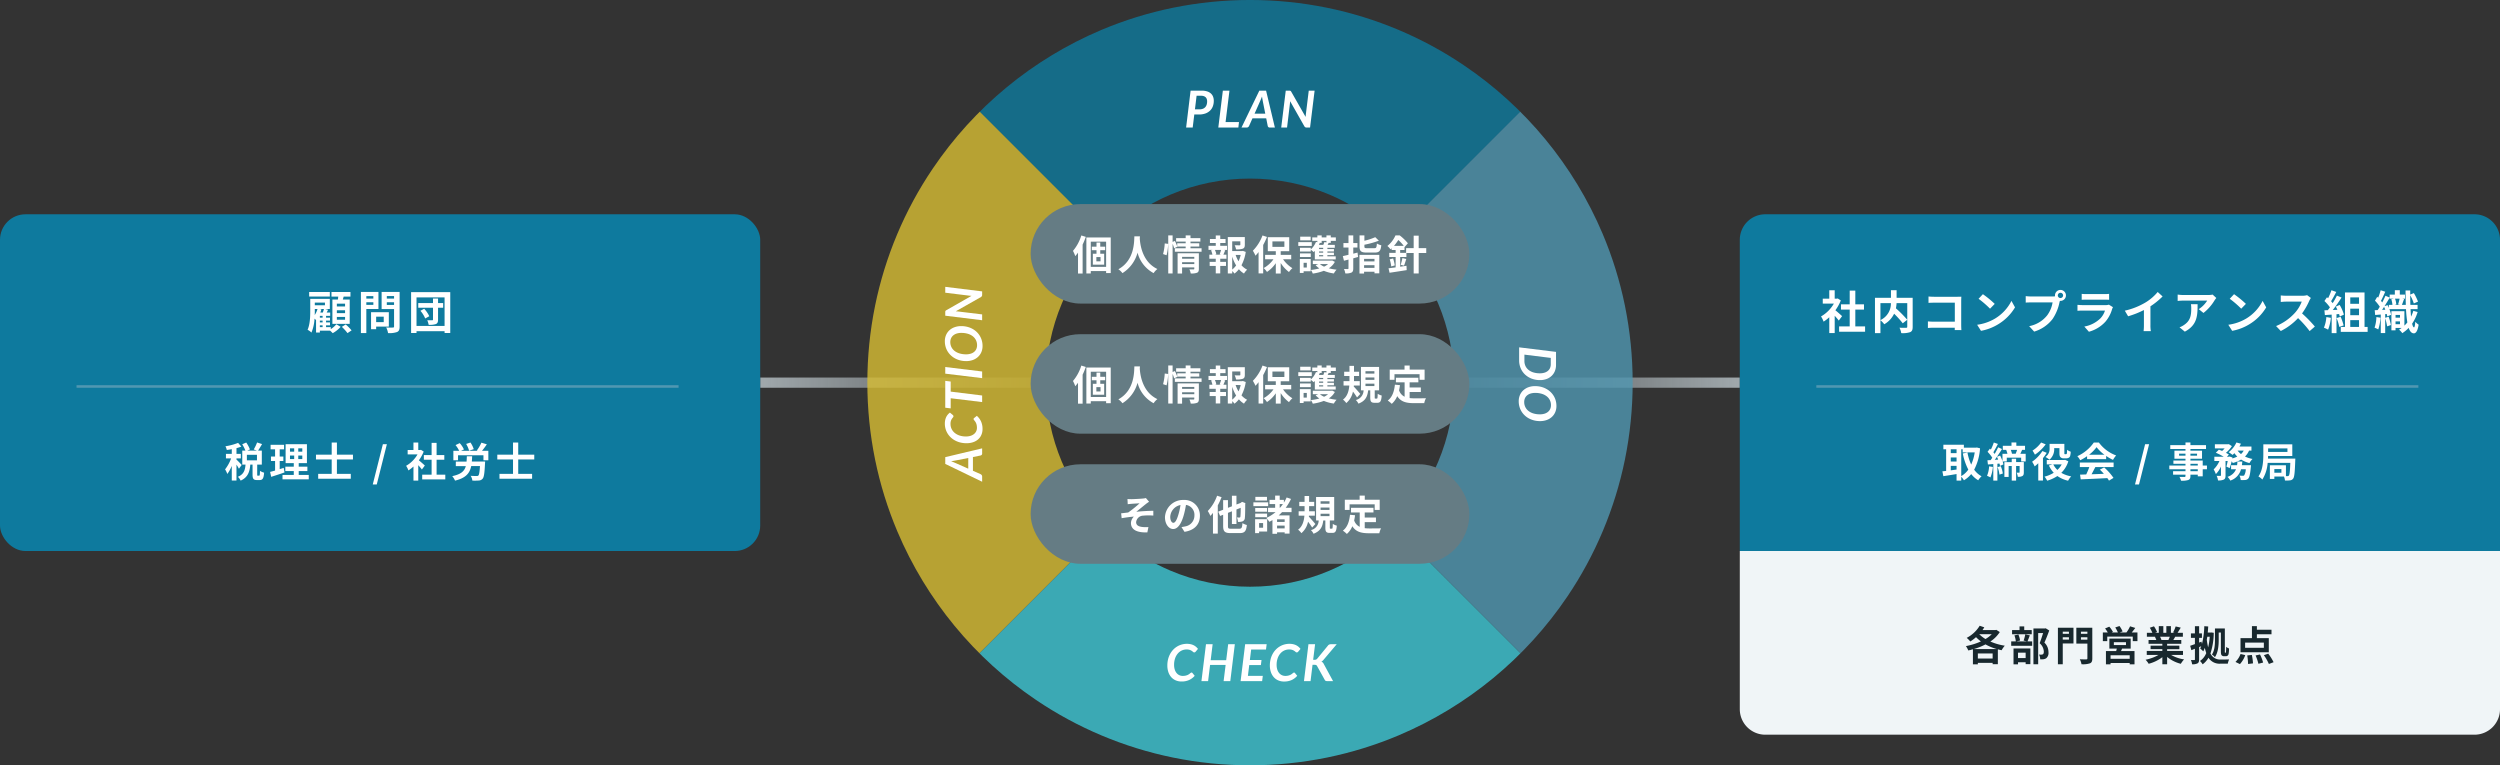 <svg xmlns="http://www.w3.org/2000/svg" xmlns:xlink="http://www.w3.org/1999/xlink" width="980" height="300" viewBox="0 0 980 300">
  <rect x="0" y="0" width="980" height="300" fill="#333333" stroke="none"/>
  <defs>
    <linearGradient id="linear-gradient" y1="1" x2="1" y2="1" gradientUnits="objectBoundingBox">
      <stop offset="0" stop-color="#a0a8ac"/>
      <stop offset="1" stop-color="#a0a8ac" stop-opacity="0.251"/>
    </linearGradient>
    <linearGradient id="linear-gradient-2" x1="1" x2="0" xlink:href="#linear-gradient"/>
    <clipPath id="clip-path">
      <path id="前面オブジェクトで型抜き_14" data-name="前面オブジェクトで型抜き 14" d="M11476,21534a151.022,151.022,0,0,1-30.229-3.047,149.236,149.236,0,0,1-53.637-22.572,150.438,150.438,0,0,1-54.344-66,149.261,149.261,0,0,1-8.74-28.156,151.494,151.494,0,0,1,0-60.461,149.189,149.189,0,0,1,22.569-53.633,150.395,150.395,0,0,1,66-54.344,148.989,148.989,0,0,1,28.156-8.74,151.394,151.394,0,0,1,60.46,0,149.244,149.244,0,0,1,53.638,22.568,150.443,150.443,0,0,1,54.347,65.994,149.13,149.13,0,0,1,8.74,28.154,151.446,151.446,0,0,1,0,60.461,149.187,149.187,0,0,1-22.57,53.637,150.425,150.425,0,0,1-66,54.348,149.338,149.338,0,0,1-28.156,8.742A151.031,151.031,0,0,1,11476,21534Zm0-230a80.579,80.579,0,0,0-16.122,1.627,79.546,79.546,0,0,0-28.605,12.035,80.231,80.231,0,0,0-28.985,35.2,79.667,79.667,0,0,0-4.662,15.016,80.8,80.8,0,0,0,0,32.246,79.583,79.583,0,0,0,12.038,28.607,80.264,80.264,0,0,0,35.2,28.984,79.688,79.688,0,0,0,15.017,4.66,80.8,80.8,0,0,0,32.246,0,79.484,79.484,0,0,0,28.605-12.037,80.221,80.221,0,0,0,28.984-35.2,79.585,79.585,0,0,0,4.661-15.018,80.8,80.8,0,0,0,0-32.246,79.569,79.569,0,0,0-12.037-28.605,80.221,80.221,0,0,0-35.2-28.984,79.609,79.609,0,0,0-15.018-4.66A80.583,80.583,0,0,0,11476,21304Z" transform="translate(-10963 -19131)" fill="#fff" stroke="#707070" stroke-width="1"/>
    </clipPath>
  </defs>
  <g id="グループ_280" data-name="グループ 280" transform="translate(-150 -2103)">
    <rect id="長方形_173" data-name="長方形 173" width="107" height="4" transform="translate(448 2251)" fill="url(#linear-gradient)"/>
    <rect id="長方形_174" data-name="長方形 174" width="107" height="4" transform="translate(725 2251)" fill="url(#linear-gradient-2)"/>
    <g id="グループ_277" data-name="グループ 277" transform="translate(127)">
      <g id="グループ_274" data-name="グループ 274" transform="translate(0 -0.002)" opacity="0.8">
        <g id="マスクグループ_43" data-name="マスクグループ 43" transform="translate(-0.002)" clip-path="url(#clip-path)">
          <g id="グループ_273" data-name="グループ 273">
            <rect id="長方形_168" data-name="長方形 168" width="300" height="300" transform="translate(300.868 2040.867) rotate(-45)" fill="#0e7a9e"/>
            <rect id="長方形_170" data-name="長方形 170" width="300" height="300" transform="translate(300.868 2465.133) rotate(-45)" fill="#3dc7d5"/>
            <rect id="長方形_169" data-name="長方形 169" width="300" height="300" transform="translate(512.868 2252.867) rotate(-45)" fill="#5097b1"/>
            <rect id="長方形_171" data-name="長方形 171" width="300" height="300" transform="translate(88.868 2252.867) rotate(-45)" fill="#d8be33"/>
          </g>
        </g>
      </g>
      <g id="グループ_272" data-name="グループ 272" transform="translate(0 -1)">
        <g id="グループ_269" data-name="グループ 269">
          <rect id="長方形_167" data-name="長方形 167" width="172" height="39" rx="19.5" transform="translate(427 2184)" fill="#657c84"/>
          <path id="パス_170" data-name="パス 170" d="M-66.128-13.52a16.923,16.923,0,0,1-3.264,6.048,13.439,13.439,0,0,1,.9,2.064,16.417,16.417,0,0,0,1.072-1.376V1.408h1.808V-9.936a30.421,30.421,0,0,0,1.248-3.04Zm7.536,10.144h-1.632v-1.68h1.632Zm1.824-4.368V-9.12H-58.7v-1.632h-1.472V-9.12h-1.84v1.376h1.84v1.376H-61.6V-2.08h4.432V-6.368H-58.7V-7.744ZM-62.416-1.2v-9.888H-56.4V-1.2Zm-1.728-11.536V1.376h1.728V.448H-56.4v.784h1.808V-12.736Zm18.816-.448c-.112,2.112.112,9.376-6.272,12.912A6.668,6.668,0,0,1-50,1.248a13.663,13.663,0,0,0,5.92-8.032,12.688,12.688,0,0,0,6.3,8.032A6.254,6.254,0,0,1-36.3-.368c-5.968-2.8-6.768-9.7-6.9-11.9.016-.336.032-.656.048-.912ZM-32.7-5.76a21.6,21.6,0,0,0,.624-4.464l-1.344-.176a20.923,20.923,0,0,1-.656,4.176Zm6.08,3.456V-3.04h4.784V-2.3Zm4.784-2.832v.752h-4.784v-.752Zm1.792-1.392h-8.336V1.408h1.76v-2.4h4.784v.528c0,.192-.08.256-.3.256-.208,0-.96.016-1.616-.032a6.306,6.306,0,0,1,.512,1.616A6.123,6.123,0,0,0-20.784,1.1c.576-.256.736-.7.736-1.536ZM-23.328-8.5v-.688h3.44v-1.28h-3.44v-.64h3.872v-1.36h-3.872v-1.088h-1.888v1.088H-28.96v1.36h3.744v.64h-3.312V-9.2a19.087,19.087,0,0,0-.9-2.176l-.912.384v-2.56h-1.712V1.376h1.712V-10.256a13.377,13.377,0,0,1,.592,1.76L-28.5-9.1l-.032-.08h3.312V-8.5h-4.24v1.36h10.48V-8.5ZM-11.376-6h-2.336l.512-.144a6.838,6.838,0,0,0-.56-1.712h2.432c-.144.544-.384,1.232-.56,1.712Zm-.288-4.56h2.08v-1.568h-2.08V-13.52h-1.76v1.392h-2.288v1.568h2.288v1.1h-2.848v1.6h1.584l-.576.144A9.115,9.115,0,0,1-14.736-6h-1.2v1.6h2.512v1.232h-2.384v1.6h2.384V1.344h1.76V-1.568h2.256v-1.6h-2.256V-4.4h2.432V-6h-1.2c.224-.48.464-1.1.736-1.7l-.624-.16h1.328v-1.6h-2.672Zm4.688,5.328A15.825,15.825,0,0,0-5.44-1.776,8.29,8.29,0,0,1-6.976-.144Zm3.328-.656A11.625,11.625,0,0,1-4.5-3.408a12.04,12.04,0,0,1-1.136-2.48ZM-2.8-7.472l-.32.08H-6.976v-3.824h3.184V-9.9c0,.176-.08.224-.32.24-.24,0-1.12,0-1.9-.032a6.527,6.527,0,0,1,.544,1.632,7.416,7.416,0,0,0,2.64-.272c.624-.256.8-.72.8-1.536V-12.88H-8.7V1.376h1.728V.432a5.521,5.521,0,0,1,.88.992A8.833,8.833,0,0,0-4.352-.288a8.407,8.407,0,0,0,2,1.7A6.581,6.581,0,0,1-1.12-.1,7.719,7.719,0,0,1-3.344-1.84a16.343,16.343,0,0,0,1.68-5.232ZM4.9-13.52A16.874,16.874,0,0,1,1.12-7.536,12.718,12.718,0,0,1,2.144-5.584,18.234,18.234,0,0,0,3.36-7.008V1.36H5.168V-9.792a26.753,26.753,0,0,0,1.488-3.152Zm3.888,2.336h4.688V-9.04H8.784ZM16.16-4.192V-5.92H12.032V-7.36h3.344v-5.488h-8.4V-7.36h3.136v1.44H5.92v1.728H9.2A11.494,11.494,0,0,1,5.344-.736,7.857,7.857,0,0,1,6.656.784a12.83,12.83,0,0,0,3.456-3.44V1.392h1.92V-2.736A13.212,13.212,0,0,0,15.28.816,8.1,8.1,0,0,1,16.624-.7,12.041,12.041,0,0,1,12.96-4.192Zm7.616-8.864h-4.1v1.44h4.1Zm.432,2.144h-5.28v1.5h5.28ZM22.272-2.8V-.96H21.008V-2.8Zm1.52-1.488H19.536V1.168h1.472V.528h2.784Zm-4.208-.784h4.24V-6.5h-4.24ZM28.1-10.624v-.768h1.872v.592l-.832-.128a7.648,7.648,0,0,1-.4,1.088H27.008c.128-.256.24-.512.352-.768l-.064-.016Zm.592,2.432H27.072v-.48h1.616Zm0,1.424H27.072v-.48h1.616Zm0,1.44H27.072v-.48h1.616Zm-3.28,1.2H33.6v-1.2H30.336v-.48H32.9v-.96h-2.56v-.48H32.9v-.944h-2.56v-.48h2.9V-9.84H30.416c.144-.24.288-.512.432-.784h.816v-.768h1.984v-1.36H31.664v-.8h-1.7v.8H28.1v-.8H26.4v.8h-2v1.36h2v.528l-.528-.144a7.877,7.877,0,0,1-2.048,2.96v-.64h-4.24v1.456h4.24v-.7a11.906,11.906,0,0,1,1.12.928c.16-.144.3-.3.464-.48Zm5.2,1.824A6.948,6.948,0,0,1,29.04-1.3,6.442,6.442,0,0,1,27.408-2.3Zm1.568-1.424-.24.064H24.624V-2.3h2.192l-1.1.416a7.627,7.627,0,0,0,1.472,1.28A19.2,19.2,0,0,1,23.856,0a5.77,5.77,0,0,1,.752,1.424A19.772,19.772,0,0,0,28.944.336a15.607,15.607,0,0,0,3.936,1.04A6.064,6.064,0,0,1,33.952-.112,18.926,18.926,0,0,1,30.9-.656a6.858,6.858,0,0,0,2.368-2.512Zm9.968-3.088c-.544.144-1.1.288-1.664.432v-2.4h1.632v-1.76H40.48v-2.992H38.608v2.992H36.624v1.76h1.984v2.848c-.816.192-1.584.368-2.224.512l.448,1.808,1.776-.448V-.656c0,.224-.08.288-.3.3-.208,0-.848,0-1.472-.032A6.782,6.782,0,0,1,37.36,1.36a5.327,5.327,0,0,0,2.416-.336c.544-.3.7-.752.7-1.7V-4.56c.64-.176,1.264-.352,1.888-.528ZM48.8-4.336v.976H44.72v-.976ZM44.72-.816V-1.872H48.8V-.816ZM42.912,1.392H44.72V.7H48.8v.624h1.888V-5.9H42.912Zm3.008-9.92c-.912,0-1.072-.08-1.072-.688v-.672a34.44,34.44,0,0,0,5.664-1.584L49.1-12.848a25.448,25.448,0,0,1-4.256,1.408v-2.1h-1.9V-9.2c0,1.84.576,2.384,2.8,2.384h3.1c1.824,0,2.384-.608,2.624-2.864a5.149,5.149,0,0,1-1.728-.688c-.112,1.584-.24,1.84-1.04,1.84Zm10.512-.9a16.286,16.286,0,0,0,1.7-2.32,15.171,15.171,0,0,1,2.144,2.32Zm12.656.88h-2.96v-4.88H64.16v4.88H61.2V-6.7H58.864v-1.12h1.7v-1.2l.032.048,1.3-1.488A20.2,20.2,0,0,0,58.7-13.536h-1.68a10.9,10.9,0,0,1-3.168,4.144,5.861,5.861,0,0,1,1.2,1.312A5.733,5.733,0,0,0,55.52-8.5v.672h1.568V-6.7h-2.5v1.632h2.5v4.064c-1.04.144-2,.256-2.784.352l.4,1.76C56.56.816,59.088.448,61.424.064l-.08-1.7c-.816.128-1.664.256-2.48.368V-5.072h2.448V-6.656H64.16V1.376h1.968V-6.656h2.96ZM60.368-1.68c.288-.672.576-1.664.9-2.608l-1.52-.368a23.607,23.607,0,0,1-.672,2.64Zm-5.6-2.48a15,15,0,0,1,.592,2.784l1.392-.4A16.273,16.273,0,0,0,56.1-4.5Z" transform="translate(513 2209.82)" fill="#fff"/>
        </g>
        <g id="グループ_270" data-name="グループ 270" transform="translate(0 51)">
          <rect id="長方形_167-2" data-name="長方形 167" width="172" height="39" rx="19.5" transform="translate(427 2184)" fill="#657c84"/>
          <path id="パス_171" data-name="パス 171" d="M-66.128-13.52a16.923,16.923,0,0,1-3.264,6.048,13.439,13.439,0,0,1,.9,2.064,16.417,16.417,0,0,0,1.072-1.376V1.408h1.808V-9.936a30.421,30.421,0,0,0,1.248-3.04Zm7.536,10.144h-1.632v-1.68h1.632Zm1.824-4.368V-9.12H-58.7v-1.632h-1.472V-9.12h-1.84v1.376h1.84v1.376H-61.6V-2.08h4.432V-6.368H-58.7V-7.744ZM-62.416-1.2v-9.888H-56.4V-1.2Zm-1.728-11.536V1.376h1.728V.448H-56.4v.784h1.808V-12.736Zm18.816-.448c-.112,2.112.112,9.376-6.272,12.912A6.668,6.668,0,0,1-50,1.248a13.663,13.663,0,0,0,5.92-8.032,12.688,12.688,0,0,0,6.3,8.032A6.254,6.254,0,0,1-36.3-.368c-5.968-2.8-6.768-9.7-6.9-11.9.016-.336.032-.656.048-.912ZM-32.7-5.76a21.6,21.6,0,0,0,.624-4.464l-1.344-.176a20.923,20.923,0,0,1-.656,4.176Zm6.08,3.456V-3.04h4.784V-2.3Zm4.784-2.832v.752h-4.784v-.752Zm1.792-1.392h-8.336V1.408h1.76v-2.4h4.784v.528c0,.192-.08.256-.3.256-.208,0-.96.016-1.616-.032a6.306,6.306,0,0,1,.512,1.616A6.123,6.123,0,0,0-20.784,1.1c.576-.256.736-.7.736-1.536ZM-23.328-8.5v-.688h3.44v-1.28h-3.44v-.64h3.872v-1.36h-3.872v-1.088h-1.888v1.088H-28.96v1.36h3.744v.64h-3.312V-9.2a19.087,19.087,0,0,0-.9-2.176l-.912.384v-2.56h-1.712V1.376h1.712V-10.256a13.377,13.377,0,0,1,.592,1.76L-28.5-9.1l-.032-.08h3.312V-8.5h-4.24v1.36h10.48V-8.5ZM-11.376-6h-2.336l.512-.144a6.838,6.838,0,0,0-.56-1.712h2.432c-.144.544-.384,1.232-.56,1.712Zm-.288-4.56h2.08v-1.568h-2.08V-13.52h-1.76v1.392h-2.288v1.568h2.288v1.1h-2.848v1.6h1.584l-.576.144A9.115,9.115,0,0,1-14.736-6h-1.2v1.6h2.512v1.232h-2.384v1.6h2.384V1.344h1.76V-1.568h2.256v-1.6h-2.256V-4.4h2.432V-6h-1.2c.224-.48.464-1.1.736-1.7l-.624-.16h1.328v-1.6h-2.672Zm4.688,5.328A15.825,15.825,0,0,0-5.44-1.776,8.29,8.29,0,0,1-6.976-.144Zm3.328-.656A11.625,11.625,0,0,1-4.5-3.408a12.04,12.04,0,0,1-1.136-2.48ZM-2.8-7.472l-.32.08H-6.976v-3.824h3.184V-9.9c0,.176-.08.224-.32.24-.24,0-1.12,0-1.9-.032a6.527,6.527,0,0,1,.544,1.632,7.416,7.416,0,0,0,2.64-.272c.624-.256.8-.72.8-1.536V-12.88H-8.7V1.376h1.728V.432a5.521,5.521,0,0,1,.88.992A8.833,8.833,0,0,0-4.352-.288a8.407,8.407,0,0,0,2,1.7A6.581,6.581,0,0,1-1.12-.1,7.719,7.719,0,0,1-3.344-1.84a16.343,16.343,0,0,0,1.68-5.232ZM4.9-13.52A16.874,16.874,0,0,1,1.12-7.536,12.718,12.718,0,0,1,2.144-5.584,18.234,18.234,0,0,0,3.36-7.008V1.36H5.168V-9.792a26.753,26.753,0,0,0,1.488-3.152Zm3.888,2.336h4.688V-9.04H8.784ZM16.16-4.192V-5.92H12.032V-7.36h3.344v-5.488h-8.4V-7.36h3.136v1.44H5.92v1.728H9.2A11.494,11.494,0,0,1,5.344-.736,7.857,7.857,0,0,1,6.656.784a12.83,12.83,0,0,0,3.456-3.44V1.392h1.92V-2.736A13.212,13.212,0,0,0,15.28.816,8.1,8.1,0,0,1,16.624-.7,12.041,12.041,0,0,1,12.96-4.192Zm7.616-8.864h-4.1v1.44h4.1Zm.432,2.144h-5.28v1.5h5.28ZM22.272-2.8V-.96H21.008V-2.8Zm1.52-1.488H19.536V1.168h1.472V.528h2.784Zm-4.208-.784h4.24V-6.5h-4.24ZM28.1-10.624v-.768h1.872v.592l-.832-.128a7.648,7.648,0,0,1-.4,1.088H27.008c.128-.256.24-.512.352-.768l-.064-.016Zm.592,2.432H27.072v-.48h1.616Zm0,1.424H27.072v-.48h1.616Zm0,1.44H27.072v-.48h1.616Zm-3.28,1.2H33.6v-1.2H30.336v-.48H32.9v-.96h-2.56v-.48H32.9v-.944h-2.56v-.48h2.9V-9.84H30.416c.144-.24.288-.512.432-.784h.816v-.768h1.984v-1.36H31.664v-.8h-1.7v.8H28.1v-.8H26.4v.8h-2v1.36h2v.528l-.528-.144a7.877,7.877,0,0,1-2.048,2.96v-.64h-4.24v1.456h4.24v-.7a11.906,11.906,0,0,1,1.12.928c.16-.144.3-.3.464-.48Zm5.2,1.824A6.948,6.948,0,0,1,29.04-1.3,6.442,6.442,0,0,1,27.408-2.3Zm1.568-1.424-.24.064H24.624V-2.3h2.192l-1.1.416a7.627,7.627,0,0,0,1.472,1.28A19.2,19.2,0,0,1,23.856,0a5.77,5.77,0,0,1,.752,1.424A19.772,19.772,0,0,0,28.944.336a15.607,15.607,0,0,0,3.936,1.04A6.064,6.064,0,0,1,33.952-.112,18.926,18.926,0,0,1,30.9-.656a6.858,6.858,0,0,0,2.368-2.512ZM43.232-2.4c-.352-.448-1.888-2.208-2.56-2.9L40.7-5.68h2.32V-7.408H40.768V-9.424h2V-11.1h-2v-2.288H38.992V-11.1h-2.08v1.68h2.08v2.016h-2.32V-5.68h2.256c-.16,2.016-.72,4.208-2.48,5.5a6.908,6.908,0,0,1,1.3,1.36,7.9,7.9,0,0,0,2.608-4.5,25.88,25.88,0,0,1,1.6,2.3Zm2.032-4.032h3.5v.944h-3.5Zm0-2.432h3.5v.944h-3.5Zm0-2.448h3.5v.944h-3.5Zm3.9,10.736c-.24,0-.272-.048-.272-.48V-3.808h1.712v-9.184H43.5v9.184h1.024a3.922,3.922,0,0,1-3.04,3.792,5.05,5.05,0,0,1,1.024,1.424C45.328.336,46.048-1.456,46.32-3.808h.816v2.784c0,1.568.3,2.1,1.712,2.1H49.9c1.136,0,1.568-.576,1.728-2.848a5.363,5.363,0,0,1-1.568-.688c-.032,1.68-.1,1.888-.352,1.888Zm7.472-9.552h9.84v2.192h1.968v-4H62.592v-1.6H60.576v1.6H54.768v4H56.64Zm5.936,6.976h4.4V-4.944h-4.4v-2H66V-8.752H57.2v1.808h3.408V-1.3a4.307,4.307,0,0,1-2.176-2.512c.144-.64.256-1.312.352-2.032L56.8-6.032C56.512-3.3,55.728-1.088,54,.192a11.651,11.651,0,0,1,1.568,1.3,8.165,8.165,0,0,0,2.144-3.04C59.152.736,61.344,1.216,64.3,1.216h4A7.115,7.115,0,0,1,68.976-.72c-1.072.048-3.712.048-4.576.048a16.533,16.533,0,0,1-1.824-.1Z" transform="translate(513 2209.82)" fill="#fff"/>
        </g>
        <g id="グループ_271" data-name="グループ 271" transform="translate(0 102)">
          <rect id="長方形_167-3" data-name="長方形 167" width="172" height="39" rx="19.5" transform="translate(427 2184)" fill="#657c84"/>
          <path id="パス_172" data-name="パス 172" d="M-48.032-12.208l.1,2.032c.5-.048,1.024-.112,1.424-.144.64-.064,2.592-.16,3.232-.208a44.888,44.888,0,0,1-4.464,3.6c-.816.1-1.92.24-2.768.32l.192,1.92c1.584-.272,3.36-.512,4.8-.624a3.7,3.7,0,0,0-1.152,2.5c0,2.64,2.368,3.856,6.432,3.68l.416-2.08a13.8,13.8,0,0,1-2.416-.032c-1.424-.176-2.4-.656-2.4-1.9A2.846,2.846,0,0,1-41.968-5.68,23.893,23.893,0,0,1-37.9-5.712V-7.584c-1.936,0-4.544.16-6.672.384,1.072-.848,2.64-2.16,3.776-3.056.32-.272.912-.656,1.232-.88l-1.248-1.456a6.214,6.214,0,0,1-1.1.192c-.96.112-3.936.256-4.608.256C-47.072-12.144-47.536-12.16-48.032-12.208Zm18,9.328c-.592,0-1.232-.784-1.232-2.384a4.968,4.968,0,0,1,4.016-4.592,25.433,25.433,0,0,1-.848,3.84C-28.736-3.872-29.376-2.88-30.032-2.88ZM-25.68.656c4-.608,6.048-2.976,6.048-6.3a6.047,6.047,0,0,0-6.4-6.192,7.066,7.066,0,0,0-7.3,6.784c0,2.672,1.488,4.608,3.232,4.608,1.728,0,3.1-1.952,4.048-5.152A34.434,34.434,0,0,0-25.1-9.9a3.922,3.922,0,0,1,3.312,4.192,4.29,4.29,0,0,1-3.6,4.24c-.416.1-.864.176-1.472.256ZM-12.9-13.5a16.8,16.8,0,0,1-3.648,6,13.216,13.216,0,0,1,1.024,1.92,13.254,13.254,0,0,0,1.008-1.2V1.36h1.888V-9.712a29.067,29.067,0,0,0,1.488-3.216ZM-7.456-.56C-8.48-.56-8.64-.7-8.64-1.664v-5.12l1.552-.608V-2.4h1.776V-8.1l1.664-.656a31.275,31.275,0,0,1-.112,3.44c-.064.3-.176.368-.4.368-.176,0-.624-.016-.976-.032A5.073,5.073,0,0,1-4.72-3.232a4.542,4.542,0,0,0,1.808-.224,1.514,1.514,0,0,0,.9-1.44c.1-.7.128-2.624.144-5.408l.064-.288-1.3-.5-.352.24-.24.192-1.616.608v-3.44H-7.088v4.144l-1.552.592v-3.024h-1.888V-8l-1.936.752.736,1.68,1.2-.464v4.368c0,2.192.656,2.816,2.928,2.816h3.536c2.016,0,2.576-.8,2.832-3.168A6.619,6.619,0,0,1-2.96-2.752C-3.1-.944-3.264-.56-4.208-.56Zm14.112-12.5H2.1v1.44h4.56Zm.464,2.144H1.328v1.5H7.12ZM6.7-8.688H2.048v1.456H6.7ZM2.048-5.072H6.7V-6.5H2.048ZM5.136-2.784v1.84H3.568v-1.84Zm1.584-1.5H2V1.168H3.568V.544H6.72Zm6.864,1.072H10.608V-4.24h2.976ZM10.608-.7V-1.776h2.976V-.7Zm1.04-9.536h1.264A14.576,14.576,0,0,1,11.76-8.768h-.112Zm4.64,3.168v-1.7H14a19.374,19.374,0,0,0,2.08-3.472l-1.712-.576a15.442,15.442,0,0,1-1.088,2.032v-1.1H11.648v-1.648H9.856v1.648H7.648v1.648H9.856v1.472H7.072v1.7h2.944A15.715,15.715,0,0,1,6.4-4.784a14.227,14.227,0,0,1,1.2,1.52c.4-.208.8-.448,1.2-.688V1.424h1.808V.848h2.976V1.36H15.5V-5.792h-4.24c.448-.4.9-.832,1.312-1.28ZM25.632-2.4c-.352-.448-1.888-2.208-2.56-2.9L23.1-5.68h2.32V-7.408H23.168V-9.424h2V-11.1h-2v-2.288H21.392V-11.1h-2.08v1.68h2.08v2.016h-2.32V-5.68h2.256c-.16,2.016-.72,4.208-2.48,5.5a6.908,6.908,0,0,1,1.3,1.36,7.9,7.9,0,0,0,2.608-4.5,25.879,25.879,0,0,1,1.6,2.3Zm2.032-4.032h3.5v.944h-3.5Zm0-2.432h3.5v.944h-3.5Zm0-2.448h3.5v.944h-3.5Zm3.9,10.736c-.24,0-.272-.048-.272-.48V-3.808h1.712v-9.184H25.9v9.184h1.024a3.922,3.922,0,0,1-3.04,3.792,5.05,5.05,0,0,1,1.024,1.424C27.728.336,28.448-1.456,28.72-3.808h.816v2.784c0,1.568.3,2.1,1.712,2.1H32.3c1.136,0,1.568-.576,1.728-2.848a5.363,5.363,0,0,1-1.568-.688c-.032,1.68-.1,1.888-.352,1.888Zm7.472-9.552h9.84v2.192h1.968v-4H44.992v-1.6H42.976v1.6H37.168v4H39.04Zm5.936,6.976h4.4V-4.944h-4.4v-2H48.4V-8.752H39.6v1.808h3.408V-1.3a4.307,4.307,0,0,1-2.176-2.512c.144-.64.256-1.312.352-2.032L39.2-6.032C38.912-3.3,38.128-1.088,36.4.192a11.651,11.651,0,0,1,1.568,1.3,8.165,8.165,0,0,0,2.144-3.04C41.552.736,43.744,1.216,46.7,1.216h4A7.115,7.115,0,0,1,51.376-.72c-1.072.048-3.712.048-4.576.048a16.533,16.533,0,0,1-1.824-.1Z" transform="translate(513 2209.82)" fill="#fff"/>
        </g>
      </g>
      <path id="パス_168" data-name="パス 168" d="M-19.775-7.14a3.491,3.491,0,0,0,1.33-.23,2.447,2.447,0,0,0,.925-.645A2.646,2.646,0,0,0-16.98-9a4.28,4.28,0,0,0,.175-1.26,2.77,2.77,0,0,0-.14-.9,1.751,1.751,0,0,0-.43-.695A2,2,0,0,0-18.1-12.3a3,3,0,0,0-1.035-.16h-1.8l-.65,5.32Zm.89-7.32a6.719,6.719,0,0,1,2.115.3,3.924,3.924,0,0,1,1.455.825,3.281,3.281,0,0,1,.845,1.255,4.464,4.464,0,0,1,.275,1.6,6.127,6.127,0,0,1-.365,2.145,4.569,4.569,0,0,1-1.095,1.7,5.088,5.088,0,0,1-1.825,1.12,7.353,7.353,0,0,1-2.555.4h-1.8L-22.465,0h-2.58l1.76-14.46ZM-4.315-2.15-4.565,0h-7.86l1.78-14.46h2.59L-9.575-2.15Zm10.3-3.29-.98-4.95-.14-.79q-.08-.45-.16-.98-.2.53-.39.98t-.34.8L1.785-5.44ZM9.755,0H7.745A.763.763,0,0,1,7.22-.165.917.917,0,0,1,6.955-.59l-.6-3.02H.965L-.375-.59A1.106,1.106,0,0,1-.73-.18.929.929,0,0,1-1.295,0h-2.04l6.99-14.46h2.65Zm15.57-14.46L23.545,0H22.2a1.037,1.037,0,0,1-.5-.1,1.1,1.1,0,0,1-.365-.345l-5.6-9.88q-.02.25-.04.475t-.04.425L14.525,0h-2.29l1.78-14.46h1.36a2.261,2.261,0,0,1,.285.015.641.641,0,0,1,.2.06.522.522,0,0,1,.16.125,1.376,1.376,0,0,1,.15.22l5.63,9.87q.02-.3.045-.575t.055-.505l1.13-9.21Z" transform="translate(513 2152.998)" fill="#fff"/>
      <path id="パス_174" data-name="パス 174" d="M-1.5-8.2a9.158,9.158,0,0,1-.58,3.31A7.72,7.72,0,0,1-3.695-2.3,7.314,7.314,0,0,1-6.15-.605,7.827,7.827,0,0,1-9.25,0h-5.09l1.78-14.46h5.1a6.291,6.291,0,0,1,2.485.47A5.407,5.407,0,0,1-3.1-12.69a5.734,5.734,0,0,1,1.185,1.98A7.344,7.344,0,0,1-1.5-8.2Zm-2.66.06A6.041,6.041,0,0,0-4.4-9.9a3.867,3.867,0,0,0-.695-1.345A3.059,3.059,0,0,0-6.21-12.1a3.613,3.613,0,0,0-1.51-.3H-10.2L-11.48-2.07h2.49a4.582,4.582,0,0,0,1.98-.42A4.3,4.3,0,0,0-5.485-3.7a5.619,5.619,0,0,0,.98-1.91A8.635,8.635,0,0,0-4.16-8.14ZM14.58-8.2a9.6,9.6,0,0,1-.265,2.285A8.765,8.765,0,0,1,13.56-3.9a7.729,7.729,0,0,1-1.19,1.68A7.473,7.473,0,0,1,10.805-.94,7.433,7.433,0,0,1,8.93-.125,7.77,7.77,0,0,1,6.81.16,6.032,6.032,0,0,1,4.33-.33,5.506,5.506,0,0,1,2.455-1.68,5.916,5.916,0,0,1,1.27-3.71,7.63,7.63,0,0,1,.86-6.25a9.6,9.6,0,0,1,.265-2.285,8.624,8.624,0,0,1,.76-2.015,7.963,7.963,0,0,1,1.19-1.68,7.487,7.487,0,0,1,1.56-1.285,7.328,7.328,0,0,1,1.875-.82,7.808,7.808,0,0,1,2.13-.285,6.032,6.032,0,0,1,2.48.49,5.454,5.454,0,0,1,1.87,1.35,5.95,5.95,0,0,1,1.18,2.035A7.674,7.674,0,0,1,14.58-8.2Zm-2.66.06a6.064,6.064,0,0,0-.245-1.78,3.986,3.986,0,0,0-.71-1.37,3.156,3.156,0,0,0-1.135-.88,3.555,3.555,0,0,0-1.51-.31,4.352,4.352,0,0,0-1.965.44A4.364,4.364,0,0,0,4.84-10.79a5.946,5.946,0,0,0-.975,1.95A8.713,8.713,0,0,0,3.52-6.31a6.181,6.181,0,0,0,.24,1.78,3.916,3.916,0,0,0,.7,1.365,3.1,3.1,0,0,0,1.125.87A3.6,3.6,0,0,0,7.1-1.99a4.406,4.406,0,0,0,1.98-.44A4.4,4.4,0,0,0,10.6-3.67a5.834,5.834,0,0,0,.975-1.935A8.7,8.7,0,0,0,11.92-8.14Z" transform="translate(618.5 2253.498) rotate(90)" fill="#fff"/>
      <path id="パス_173" data-name="パス 173" d="M-26.365-2.04a5.188,5.188,0,0,0,1.06-.1,4.018,4.018,0,0,0,.79-.245,3.373,3.373,0,0,0,.575-.315q.235-.165.415-.315t.32-.245a.5.5,0,0,1,.28-.1.392.392,0,0,1,.21.05.734.734,0,0,1,.13.1l.91,1.13a6.406,6.406,0,0,1-2.21,1.655,7.012,7.012,0,0,1-2.92.575,5.671,5.671,0,0,1-2.38-.475A5,5,0,0,1-30.94-1.63a5.81,5.81,0,0,1-1.09-1.99A8.056,8.056,0,0,1-32.4-6.13a10.021,10.021,0,0,1,.27-2.365,8.826,8.826,0,0,1,.77-2.06A7.947,7.947,0,0,1-30.17-12.25a7.475,7.475,0,0,1,1.55-1.28,7.222,7.222,0,0,1,1.84-.81,7.479,7.479,0,0,1,2.055-.28,6.624,6.624,0,0,1,1.44.145,5.181,5.181,0,0,1,1.175.405,4.549,4.549,0,0,1,.95.625,5.215,5.215,0,0,1,.765.815l-.9,1.08a1.093,1.093,0,0,1-.235.21.591.591,0,0,1-.335.09.622.622,0,0,1-.42-.18,5.5,5.5,0,0,0-.505-.395,3.479,3.479,0,0,0-.79-.4,3.738,3.738,0,0,0-1.275-.18,4.453,4.453,0,0,0-1.935.425,4.558,4.558,0,0,0-1.555,1.215,5.838,5.838,0,0,0-1.035,1.9,7.831,7.831,0,0,0-.375,2.505A5.95,5.95,0,0,0-29.5-4.54a4.053,4.053,0,0,0,.71,1.355,3.1,3.1,0,0,0,1.075.85A3.1,3.1,0,0,0-26.365-2.04Zm20.42-12.42L-7.725,0h-2.62l.79-6.35h-6.09L-16.425,0h-2.61l1.78-14.46h2.61l-.77,6.27h6.08l.78-6.27Zm6.4,2.07-.51,4.11h4.57l-.25,1.99H-.3l-.52,4.22h5.84L4.755,0h-8.44L-1.9-14.46h8.43l-.26,2.07ZM13.825-2.04a5.188,5.188,0,0,0,1.06-.1,4.018,4.018,0,0,0,.79-.245,3.373,3.373,0,0,0,.575-.315q.235-.165.415-.315t.32-.245a.5.5,0,0,1,.28-.1.392.392,0,0,1,.21.05.734.734,0,0,1,.13.1l.91,1.13A6.406,6.406,0,0,1,16.3-.415a7.012,7.012,0,0,1-2.92.575A5.671,5.671,0,0,1,11-.315,5,5,0,0,1,9.25-1.63,5.81,5.81,0,0,1,8.16-3.62a8.056,8.056,0,0,1-.375-2.51,10.021,10.021,0,0,1,.27-2.365,8.826,8.826,0,0,1,.77-2.06A7.947,7.947,0,0,1,10.02-12.25a7.475,7.475,0,0,1,1.55-1.28,7.222,7.222,0,0,1,1.84-.81,7.479,7.479,0,0,1,2.055-.28,6.624,6.624,0,0,1,1.44.145,5.181,5.181,0,0,1,1.175.405,4.549,4.549,0,0,1,.95.625,5.215,5.215,0,0,1,.765.815l-.9,1.08a1.093,1.093,0,0,1-.235.21.591.591,0,0,1-.335.09.622.622,0,0,1-.42-.18,5.5,5.5,0,0,0-.505-.395,3.479,3.479,0,0,0-.79-.4,3.738,3.738,0,0,0-1.275-.18,4.453,4.453,0,0,0-1.935.425,4.558,4.558,0,0,0-1.555,1.215,5.838,5.838,0,0,0-1.035,1.9,7.831,7.831,0,0,0-.375,2.505,5.95,5.95,0,0,0,.255,1.81,4.053,4.053,0,0,0,.71,1.355,3.1,3.1,0,0,0,1.075.85A3.1,3.1,0,0,0,13.825-2.04Zm10.93-6.31h.56a1.508,1.508,0,0,0,.595-.105,1.2,1.2,0,0,0,.445-.345l4.18-5.1a1.287,1.287,0,0,1,.545-.445,1.879,1.879,0,0,1,.685-.115h2.23l-5.12,6.05a3.137,3.137,0,0,1-.44.465,2.028,2.028,0,0,1-.46.3,1.753,1.753,0,0,1,.515.325,1.809,1.809,0,0,1,.4.555L32.565,0h-2.29a1.856,1.856,0,0,1-.39-.035.985.985,0,0,1-.275-.1.639.639,0,0,1-.19-.16,1.242,1.242,0,0,1-.135-.215L26.3-5.9a.777.777,0,0,0-.355-.38,1.537,1.537,0,0,0-.655-.11h-.78L23.735,0h-2.58l1.76-14.47h2.6Z" transform="translate(513 2369.998)" fill="#fff"/>
      <path id="パス_169" data-name="パス 169" d="M-29.525-5.44l-.98-4.95-.14-.79q-.08-.45-.16-.98-.2.53-.39.98t-.34.8l-2.19,4.94ZM-25.755,0h-2.01a.763.763,0,0,1-.525-.165.917.917,0,0,1-.265-.425l-.6-3.02h-5.39l-1.34,3.02a1.106,1.106,0,0,1-.355.41.929.929,0,0,1-.565.18h-2.04l6.99-14.46h2.65Zm8.05-2.04a5.188,5.188,0,0,0,1.06-.1,4.018,4.018,0,0,0,.79-.245,3.373,3.373,0,0,0,.575-.315q.235-.165.415-.315t.32-.245a.5.5,0,0,1,.28-.1.392.392,0,0,1,.21.05.734.734,0,0,1,.13.1l.91,1.13a6.406,6.406,0,0,1-2.21,1.655,7.012,7.012,0,0,1-2.92.575,5.671,5.671,0,0,1-2.38-.475A5,5,0,0,1-22.28-1.63a5.81,5.81,0,0,1-1.09-1.99,8.056,8.056,0,0,1-.375-2.51,10.021,10.021,0,0,1,.27-2.365,8.826,8.826,0,0,1,.77-2.06A7.947,7.947,0,0,1-21.51-12.25a7.475,7.475,0,0,1,1.55-1.28,7.222,7.222,0,0,1,1.84-.81,7.479,7.479,0,0,1,2.055-.28,6.624,6.624,0,0,1,1.44.145,5.181,5.181,0,0,1,1.175.405,4.549,4.549,0,0,1,.95.625,5.215,5.215,0,0,1,.765.815l-.9,1.08a1.093,1.093,0,0,1-.235.21.591.591,0,0,1-.335.09.622.622,0,0,1-.42-.18,5.5,5.5,0,0,0-.505-.395,3.479,3.479,0,0,0-.79-.4A3.738,3.738,0,0,0-16.2-12.4a4.453,4.453,0,0,0-1.935.425,4.558,4.558,0,0,0-1.555,1.215,5.838,5.838,0,0,0-1.035,1.9A7.831,7.831,0,0,0-21.1-6.35a5.95,5.95,0,0,0,.255,1.81,4.053,4.053,0,0,0,.71,1.355,3.1,3.1,0,0,0,1.075.85A3.1,3.1,0,0,0-17.705-2.04ZM.435-12.33h-3.95L-5.035,0h-2.58l1.5-12.33h-3.97l.26-2.13H.7ZM4.375,0H1.765l1.76-14.46h2.61Zm17.79-8.2A9.6,9.6,0,0,1,21.9-5.915,8.765,8.765,0,0,1,21.145-3.9a7.729,7.729,0,0,1-1.19,1.68A7.473,7.473,0,0,1,18.39-.94a7.433,7.433,0,0,1-1.875.815,7.77,7.77,0,0,1-2.12.285,6.032,6.032,0,0,1-2.48-.49A5.506,5.506,0,0,1,10.04-1.68,5.916,5.916,0,0,1,8.855-3.71a7.63,7.63,0,0,1-.41-2.54A9.6,9.6,0,0,1,8.71-8.535a8.624,8.624,0,0,1,.76-2.015,7.963,7.963,0,0,1,1.19-1.68,7.487,7.487,0,0,1,1.56-1.285,7.328,7.328,0,0,1,1.875-.82,7.808,7.808,0,0,1,2.13-.285,6.032,6.032,0,0,1,2.48.49,5.454,5.454,0,0,1,1.87,1.35,5.95,5.95,0,0,1,1.18,2.035A7.674,7.674,0,0,1,22.165-8.2Zm-2.66.06a6.064,6.064,0,0,0-.245-1.78,3.986,3.986,0,0,0-.71-1.37,3.156,3.156,0,0,0-1.135-.88,3.555,3.555,0,0,0-1.51-.31,4.352,4.352,0,0,0-1.965.44,4.364,4.364,0,0,0-1.515,1.25,5.946,5.946,0,0,0-.975,1.95A8.713,8.713,0,0,0,11.1-6.31a6.181,6.181,0,0,0,.24,1.78,3.916,3.916,0,0,0,.7,1.365,3.1,3.1,0,0,0,1.125.87,3.6,3.6,0,0,0,1.515.305,4.406,4.406,0,0,0,1.98-.44,4.4,4.4,0,0,0,1.52-1.24,5.834,5.834,0,0,0,.975-1.935A8.7,8.7,0,0,0,19.5-8.14Zm18.05-6.32L35.775,0h-1.34a1.037,1.037,0,0,1-.495-.1,1.1,1.1,0,0,1-.365-.345l-5.6-9.88q-.02.25-.04.475t-.04.425L26.755,0h-2.29l1.78-14.46H27.6a2.261,2.261,0,0,1,.285.015.641.641,0,0,1,.2.06.522.522,0,0,1,.16.125,1.376,1.376,0,0,1,.15.22l5.63,9.87q.02-.3.045-.575t.055-.505l1.13-9.21Z" transform="translate(408 2252.998) rotate(-90)" fill="#fff"/>
    </g>
    <g id="グループ_278" data-name="グループ 278" transform="translate(0 1)">
      <rect id="長方形_172" data-name="長方形 172" width="298" height="132" rx="10" transform="translate(150 2186)" fill="#0e7a9e"/>
      <path id="パス_167" data-name="パス 167" d="M-54.256-4.736c-.3-.352-1.616-1.744-2.048-2.1V-7.3h1.712V-9.072H-56.3v-2.256a16.683,16.683,0,0,0,1.9-.608l-1.264-1.456a22.872,22.872,0,0,1-4.96,1.328,6.6,6.6,0,0,1,.528,1.456c.624-.08,1.28-.192,1.952-.32v1.856h-2.288V-7.3H-58.4a15.635,15.635,0,0,1-2.368,4.288,9.445,9.445,0,0,1,.88,1.808,14.219,14.219,0,0,0,1.744-3.168V1.376h1.84v-6.24a14.02,14.02,0,0,1,.96,1.616Zm5.984-1.808h-3.952V-8.72h3.952Zm.336,6.016c-.208,0-.24-.048-.24-.528V-4.88h1.808v-5.488H-47.84c.464-.672,1.04-1.632,1.568-2.56l-1.952-.624a17.192,17.192,0,0,1-1.312,2.736l1.248.448h-3.76l1.024-.448a12.285,12.285,0,0,0-1.456-2.72l-1.568.688a14.4,14.4,0,0,1,1.248,2.48h-1.232V-4.88h1.28c-.176,2.1-.624,3.808-3.008,4.784a5.522,5.522,0,0,1,1.1,1.5c2.88-1.3,3.552-3.536,3.776-6.288H-50v3.84c0,1.664.3,2.224,1.728,2.224h1.056c1.152,0,1.584-.608,1.744-2.9a4.939,4.939,0,0,1-1.616-.72c-.032,1.664-.1,1.9-.336,1.9ZM-37.792-3.6c-.512.176-1.04.336-1.568.5V-6.3h1.44V-8.048h-1.44v-2.816h1.712V-12.64h-5.28v1.776h1.76v2.816h-1.616V-6.3h1.616v3.76c-.736.208-1.392.384-1.952.528l.432,1.936c1.536-.5,3.456-1.1,5.216-1.728Zm2.464-4.832h1.648v1.376h-1.648Zm0-2.832h1.648v1.328h-1.648ZM-30.5-9.936H-32.08v-1.328H-30.5Zm0,2.88H-32.08V-8.432H-30.5ZM-31.9-.832v-1.52h3.392V-4.064H-31.9V-5.44h3.216v-7.44H-37.04v7.44h3.2v1.376h-3.312v1.712h3.312v1.52h-4.416V.9h10.288V-.832ZM-10.64-6.88V-8.768h-6.288V-13.52h-2.048v4.752h-6.16V-6.88h6.16v5.648h-5.3v1.9h12.784v-1.9h-5.44V-6.88Zm7.76,9.792h1.568L2.656-12.88H1.088ZM17.536-4.512C17.2-4.832,15.968-5.936,15.2-6.56a15.53,15.53,0,0,0,1.888-3.424l-1.072-.688-.336.08h-.72v-2.944H13.072v2.944H10.8V-8.88h3.872a12.035,12.035,0,0,1-4.48,4.48,7.626,7.626,0,0,1,.9,1.808,13.24,13.24,0,0,0,1.984-1.536v5.52H14.96V-4.64c.544.592,1.088,1.232,1.424,1.68ZM22.144-.928V-6.784h3.024v-1.84H22.144v-4.784H20.192v4.784h-3.04v1.84h3.04V-.928H16.5V.928h9.056V-.928Zm14.56-10a9.572,9.572,0,0,0-1.28-2.608l-1.7.56A9.968,9.968,0,0,1,34.88-10.32Zm-.752,4.864c.064-.656.1-1.344.128-2.08H34c-.032.752-.048,1.44-.112,2.08H29.68v1.776H33.6c-.528,1.936-1.824,3.2-5.328,3.936a6.618,6.618,0,0,1,1.1,1.76c4.272-1.04,5.76-2.912,6.336-5.7h3.44c-.144,2.352-.336,3.424-.64,3.712A.929.929,0,0,1,37.84-.4c-.416,0-1.408-.016-2.352-.08a4.144,4.144,0,0,1,.672,1.872,20.47,20.47,0,0,0,2.512-.032,2.022,2.022,0,0,0,1.5-.688C40.72.08,40.944-1.5,41.12-5.3c.032-.24.048-.768.048-.768Zm4-4.224a30.079,30.079,0,0,0,1.888-2.544l-2.128-.64a16.264,16.264,0,0,1-1.792,3.056l.352.128H31.728l1.136-.528a9.675,9.675,0,0,0-1.648-2.48l-1.648.768a10.484,10.484,0,0,1,1.424,2.24H28.72v3.712h1.824V-8.528h9.968v1.952h1.92v-3.712ZM60.432-6.88V-8.768H54.144V-13.52H52.1v4.752h-6.16V-6.88H52.1v5.648H46.8v1.9H59.584v-1.9h-5.44V-6.88Z" transform="translate(299 2289)" fill="#fff"/>
      <path id="パス_166" data-name="パス 166" d="M-13.734-8.874h-3.222v-1.1h3.222Zm0,2.61h-3.222V-7.38h3.222Zm0,2.61h-3.222v-1.1h3.222ZM-18.7-11.592v9.54h6.786v-9.54h-2.7q.162-.54.324-1.134h2.664v-1.8h-7.434v1.8h2.646c-.036.378-.072.756-.126,1.134Zm-1.008-2.934h-8.1v1.764h8.1ZM-23.616-1.458h1.08v.7h-1.08Zm-.054-6.408h1.656c-.108.414-.27.918-.432,1.368h-.99c.162-.4.306-.81.432-1.206Zm-1.926,0h1.062a9.677,9.677,0,0,1-1.1,2.394c.036-.612.036-1.206.036-1.728Zm3.978-2.52v1.062H-25.6v-1.062Zm-.918,5.9h-1.08v-.7h1.08Zm0,1.854h-1.08v-.684h1.08Zm3.2,1.872h-1.854v-.7h1.548v-1.17h-1.548v-.684h1.548v-1.17h-1.548v-.7h1.62V-6.5h-1.368l.54-1.062-1.134-.306h1.818v-3.978h-7.668V-7.2c0,2.214-.072,5.292-1.044,7.47a6.5,6.5,0,0,1,1.512,1.1A16.259,16.259,0,0,0-25.7-4.1c.216.2.432.414.558.558l.036-.036V1.35h1.494V.63h4.032c.36.324.756.7,1.008.972A11.843,11.843,0,0,0-15.462-.882L-17.154-1.89A9.239,9.239,0,0,1-19.332.018Zm4.338-.108A19.017,19.017,0,0,1-12.78,1.584l1.6-1.08a18.61,18.61,0,0,0-2.3-2.322Zm12.348-12.06v.972H-5.4v-.972ZM-5.4-9.486v-1.026h2.754v1.026Zm4.752,1.62v-6.7H-7.524V1.566H-5.4V-7.866ZM1.422-4.86v2.124h-2.97V-4.86Zm2,3.888V-6.624H-3.546V.036h2V-.972Zm-.792-8.5v-1.044H5.472v1.044Zm2.844-3.474v.99H2.628v-.99Zm2.178-1.62H.594v6.714H5.472v6.822c0,.324-.126.432-.468.432-.342.018-1.566.036-2.61-.036a7.665,7.665,0,0,1,.72,2.2,8.842,8.842,0,0,0,3.528-.414C7.4.81,7.65.2,7.65-.99Zm8.154,7.4a10.747,10.747,0,0,1,1.872,3.006l1.6-.882a11.183,11.183,0,0,0-2-2.934Zm8.91-3.024h-2V-11.97h-1.98v1.782H14.958V-8.37h5.778v4.608c0,.234-.072.306-.324.306-.27.018-1.152.018-1.926-.018a7.613,7.613,0,0,1,.54,1.8,7.542,7.542,0,0,0,2.862-.306c.63-.288.828-.774.828-1.746V-8.37h2ZM14.274-1.242V-12.42h11V-1.242ZM12.15-14.472v16h2.124v-.7h11v.7H27.5v-16Z" transform="translate(299 2231)" fill="#fff"/>
      <rect id="長方形_126" data-name="長方形 126" width="236" height="1" transform="translate(180 2253)" fill="#5097b1"/>
    </g>
    <g id="グループ_318" data-name="グループ 318">
      <g id="グループ_317" data-name="グループ 317">
        <path id="長方形_175" data-name="長方形 175" d="M0,0H298a0,0,0,0,1,0,0V62a10,10,0,0,1-10,10H10A10,10,0,0,1,0,62V0A0,0,0,0,1,0,0Z" transform="translate(832 2319)" fill="#f0f5f7"/>
        <path id="パス_177" data-name="パス 177" d="M-57.264-4.576A23.74,23.74,0,0,0-52.688-6.4a20.487,20.487,0,0,0,4.416,1.824ZM-55.68-.848v-2h5.792v2Zm5.44-9.536A11.948,11.948,0,0,1-52.688-8.5a13.034,13.034,0,0,1-2.448-1.888Zm1.776-1.728-.32.1h-5.072c.256-.352.48-.72.7-1.072l-1.808-.624A12.9,12.9,0,0,1-60.048-8.96,11.822,11.822,0,0,1-58.64-7.536a16.506,16.506,0,0,0,2.24-1.7,16.041,16.041,0,0,0,1.92,1.68,26.16,26.16,0,0,1-5.888,1.824,7.7,7.7,0,0,1,.928,1.712c.608-.128,1.216-.288,1.824-.464v5.9h1.936V.832h5.792V1.36h2.048V-4.464c.5.128.976.256,1.488.352A9.032,9.032,0,0,1-45.12-5.888,22.872,22.872,0,0,1-50.784-7.52a12.76,12.76,0,0,0,3.7-3.712Zm13.9.1H-37.5V-13.44h-1.84v1.424h-2.928v1.648h7.712Zm-2.384,8.864V-1.04h-2.992V-3.152ZM-41.7,1.408h1.76v-.8h2.992v.736h1.856V-4.8H-41.7Zm4.608-11.728A16.754,16.754,0,0,1-37.744-7.9l1.36.336H-40.64l1.5-.352a8.056,8.056,0,0,0-.656-2.336l-1.552.32a10.092,10.092,0,0,1,.56,2.368h-1.824V-5.84h8.224V-7.568H-36.24c.272-.608.592-1.488.944-2.368Zm8-2.4-.288.08h-4.512V1.392h1.856v-12.24H-30.1c-.384,1.216-.9,2.848-1.36,3.984A4.6,4.6,0,0,1-29.824-3.6c0,.544-.1.912-.384,1.088a1.616,1.616,0,0,1-.592.128,6.047,6.047,0,0,1-.9-.032,4.362,4.362,0,0,1,.464,1.872,8.277,8.277,0,0,0,1.28-.032,2.691,2.691,0,0,0,1.088-.4A2.713,2.713,0,0,0-28-3.36,5.108,5.108,0,0,0-29.6-7.1c.64-1.36,1.344-3.2,1.9-4.752Zm9.12,1.344v.832H-22.4v-.832Zm-2.432,3.1v-.912h2.432v.912Zm4.208-4.64h-6.1v14.3H-22.4V-6.752h4.208Zm2.928,4.672v-.944h2.528v.944Zm2.528-3.136v.832h-2.528v-.832Zm1.92-1.536h-6.256V-6.7h4.336v5.76c0,.3-.112.416-.448.416s-1.52.016-2.528-.048a6.9,6.9,0,0,1,.672,1.952,8.705,8.705,0,0,0,3.3-.352c.7-.288.928-.848.928-1.936ZM3.84-.752h-7.5V-2.144h7.5ZM-2.368-7.264H2.384v1.12H-2.368ZM4.224-4.752v-3.92H-4.128v3.92h2.912c-.064.32-.16.656-.24.976H-5.472v5.2h1.808V.9h7.5v.528H5.728v-5.2H.432c.144-.3.288-.624.416-.976Zm.416-6.32c.448-.528.928-1.168,1.392-1.776l-2.048-.64A12.422,12.422,0,0,1,2.56-11.072H-.064l1.12-.416A10.765,10.765,0,0,0-.16-13.6l-1.664.56a13.063,13.063,0,0,1,1.04,1.968H-3.248l.512-.224A10.33,10.33,0,0,0-4.16-13.344l-1.648.7a14.158,14.158,0,0,1,1.056,1.568H-6.688v3.408H-4.96V-9.456h10v1.792H6.88v-3.408Zm14.928,1.68c-.176.432-.368.9-.56,1.28H16.016l.272-.048a7.88,7.88,0,0,0-.544-1.232Zm5.168,7.136V-3.824H18.512v-.7h4.8V-5.9h-4.8v-.72h5.552V-8.112H20.928c.24-.384.5-.816.752-1.28h3.008v-1.552h-2.08c.368-.56.8-1.28,1.248-2.016l-2-.48a12.889,12.889,0,0,1-1.008,2.32l.576.176H20v-2.608H18.208v2.608H17.024v-2.608H15.248v2.608H13.792l.784-.288a12.107,12.107,0,0,0-1.216-2.256l-1.632.56a14.342,14.342,0,0,1,.992,1.984H10.576v1.552H13.92l-.192.032a7.19,7.19,0,0,1,.544,1.248h-3.04v1.488H16.64v.72H12.032v1.376H16.64v.7H10.528v1.568H15.12A16.81,16.81,0,0,1,10.064-.384,8.875,8.875,0,0,1,11.28,1.2a15.177,15.177,0,0,0,5.36-2.592V1.392h1.872v-2.88a13.657,13.657,0,0,0,5.376,2.7,8.95,8.95,0,0,1,1.28-1.728A14.294,14.294,0,0,1,20.1-2.256Zm14-8.8h.848v7.12c0,1.248.1,1.552.32,1.824a1.229,1.229,0,0,0,.9.352h.656a1.176,1.176,0,0,0,.768-.224,1.3,1.3,0,0,0,.4-.768,14.742,14.742,0,0,0,.16-2.048,3.741,3.741,0,0,1-1.136-.64c0,.816-.032,1.44-.048,1.744a1.9,1.9,0,0,1-.08.48.14.14,0,0,1-.144.08h-.112a.1.1,0,0,1-.112-.08,3.529,3.529,0,0,1-.016-.688V-12.64H37.264v4.464c0,1.792-.1,4.128-1.184,5.744a5.506,5.506,0,0,1,1.168,1.04c1.28-1.84,1.488-4.736,1.488-6.784Zm-3.52,1.648a24.985,24.985,0,0,1-.624,4.192,26.111,26.111,0,0,1-.528-2.976c.064-.4.128-.8.192-1.216Zm.624-1.664-.272.032H34.432c.08-.784.144-1.584.192-2.384l-1.536-.112a32.621,32.621,0,0,1-.912,6.944l-.192-.88-.928.352V-8.96h1.1V-10.7h-1.1v-2.832H29.408V-10.7H27.84V-8.96h1.568v2.448c-.688.256-1.328.48-1.856.656l.464,1.728,1.392-.56v4.16c0,.208-.064.272-.256.272-.176,0-.752,0-1.312-.016A6.2,6.2,0,0,1,28.3,1.392a4.112,4.112,0,0,0,2.128-.352c.464-.272.624-.736.624-1.568V-5.344l.832-.336c-.128.32-.272.624-.416.912a9.1,9.1,0,0,1,1.216,1.1,9.334,9.334,0,0,0,.592-1.392,19.544,19.544,0,0,0,.576,2.064A6.658,6.658,0,0,1,31.392.1a5.967,5.967,0,0,1,1.04,1.312A7.988,7.988,0,0,0,34.72-1.184a5.093,5.093,0,0,0,4.816,2.336H42.3A6.187,6.187,0,0,1,42.832-.5c-.608.032-2.656.032-3.184.032a4.215,4.215,0,0,1-4.16-2.352,26.421,26.421,0,0,0,1.3-8.128ZM56.432-5.056H49.088V-7.088h7.344Zm1.936-3.792H53.7v-1.52h5.728v-1.776H53.7v-1.408H51.76v4.7H47.28V-3.3H58.368ZM47.056,1.328a10.217,10.217,0,0,0,2.08-3.52L47.3-2.64a8.811,8.811,0,0,1-2,3.12ZM49.92-2.08a22.9,22.9,0,0,1,.32,3.36l1.936-.24a21.435,21.435,0,0,0-.448-3.3Zm3.264.016A19.826,19.826,0,0,1,54.3,1.2l1.84-.48a17.366,17.366,0,0,0-1.216-3.168Zm3.248-.1A17.693,17.693,0,0,1,58.4,1.28l1.84-.7a18.7,18.7,0,0,0-2.1-3.344Z" transform="translate(981 2362)" fill="#18282e"/>
      </g>
      <g id="グループ_279" data-name="グループ 279" transform="translate(682 1)">
        <path id="長方形_172-2" data-name="長方形 172" d="M10,0H288a10,10,0,0,1,10,10V132a0,0,0,0,1,0,0H0a0,0,0,0,1,0,0V10A10,10,0,0,1,10,0Z" transform="translate(150 2186)" fill="#0e7a9e"/>
        <path id="パス_176" data-name="パス 176" d="M-62.192-10.9h.56v1.248h4.72A18.148,18.148,0,0,1-58.288-4.88,19.294,19.294,0,0,1-59.76-9.616l-1.824.368a22.67,22.67,0,0,0,2.16,6.336A8.675,8.675,0,0,1-62.192-.368ZM-66.3-4.368h2.272v1.44c-.768.1-1.536.208-2.272.3Zm0-3.3h2.272v1.6H-66.3Zm2.272-3.232v1.52H-66.3V-10.9Zm7.968-.672-.32.048h-4.784v-1.136H-69.2v1.76h1.088v8.5c-.544.064-1.04.112-1.472.16l.368,1.9c1.472-.224,3.344-.512,5.184-.832v2.56h1.84v-1.5A7.61,7.61,0,0,1-61.136,1.28a10.961,10.961,0,0,0,2.848-2.448A10.094,10.094,0,0,0-55.536,1.28,6.907,6.907,0,0,1-54.224-.288a8.8,8.8,0,0,1-2.9-2.592,21.237,21.237,0,0,0,2.3-8.384Zm4.8,7.376A11.661,11.661,0,0,1-52.08-.48a8.493,8.493,0,0,1,1.328.64,14.011,14.011,0,0,0,.96-4.112Zm3.312.3a11.822,11.822,0,0,1,.736,2.944l1.328-.432a11.425,11.425,0,0,0-.816-2.88Zm10.288-1.968h-3.024V-7.168H-42.4v1.312h-2.88V-.032h1.664V-4.32H-42.4V1.392h1.712V-4.32h1.376v2.432c0,.128-.048.176-.192.176a9.545,9.545,0,0,1-.976,0A5.824,5.824,0,0,1-40.016-.1a3.259,3.259,0,0,0,1.792-.3c.464-.272.56-.736.56-1.456Zm-2.64-4.8c-.16.5-.368,1.072-.56,1.536H-42.3a9.828,9.828,0,0,0-.48-1.536Zm-8.752,3.92c.288-.368.56-.768.848-1.184a9.968,9.968,0,0,1,.48,1.1ZM-39.024-9.12c.208-.448.448-.976.7-1.536h1.136V-12.24h-3.408v-1.312h-1.9v1.312H-45.9v1.584h1.392l-.064.016a9.35,9.35,0,0,1,.48,1.52h-1.936v2.88a14.769,14.769,0,0,0-.928-2.192l-1.248.512c.7-1.008,1.392-2.08,1.984-3.056l-1.5-.688c-.368.784-.848,1.712-1.376,2.608a8.239,8.239,0,0,0-.512-.656c.56-.9,1.216-2.16,1.792-3.264l-1.616-.56a19.792,19.792,0,0,1-1.152,2.784c-.128-.128-.256-.256-.384-.368l-.912,1.232a13.565,13.565,0,0,1,1.856,2.32c-.208.32-.432.64-.64.928-.464.016-.88.048-1.264.064l.192,1.648,2.112-.16v6.48h1.6V-5.216l.816-.064a8.931,8.931,0,0,1,.208.912l1.328-.576a9.085,9.085,0,0,0-.3-1.168h1.632V-7.584h5.632v1.472h1.776V-9.12Zm13.264-2.208H-23.7v1.872c0,1.056.144,1.408.448,1.712a1.743,1.743,0,0,0,1.2.416h.96a2.338,2.338,0,0,0,.96-.192,1.172,1.172,0,0,0,.608-.688,6.95,6.95,0,0,0,.24-1.728,5.253,5.253,0,0,1-1.424-.752c-.016.592-.032,1.1-.064,1.328s-.1.32-.16.352a.534.534,0,0,1-.24.048H-21.5a.313.313,0,0,1-.224-.064c-.048-.064-.048-.208-.048-.5v-3.472h-5.792v1.648a3.892,3.892,0,0,1-1.616,3.488,8.228,8.228,0,0,1,1.568,1.072A5.368,5.368,0,0,0-25.76-11.3Zm-5.12-2.208a11.924,11.924,0,0,1-3.376,3.168,12.682,12.682,0,0,1,.944,1.6,16.648,16.648,0,0,0,4.224-4.048Zm.5,3.344A14.82,14.82,0,0,1-34.416-6a11.5,11.5,0,0,1,1.008,1.824A15.815,15.815,0,0,0-32-5.408V1.376h1.84v-8.8a18.89,18.89,0,0,0,1.472-2.064Zm7.568,5.232A8.523,8.523,0,0,1-24.5-2.784,7.635,7.635,0,0,1-26.112-4.96ZM-21.5-6.752l-.352.08h-6.816V-4.96h2.256l-1.424.432a10.812,10.812,0,0,0,1.9,2.848A12.116,12.116,0,0,1-29.552-.16a7.241,7.241,0,0,1,1.04,1.6A14.823,14.823,0,0,0-24.5-.4,11.552,11.552,0,0,0-20.3,1.44a7.841,7.841,0,0,1,1.216-1.7,11.877,11.877,0,0,1-3.888-1.392,10.565,10.565,0,0,0,2.752-4.528Zm9.424-2a14.541,14.541,0,0,0,2.928-2.96A15.572,15.572,0,0,0-6.08-8.752Zm-.784,1.744h7.472V-8.272A19.334,19.334,0,0,0-2.7-6.72,9.862,9.862,0,0,1-1.472-8.464,14.636,14.636,0,0,1-8.24-13.536h-1.984a15.782,15.782,0,0,1-6.464,5.36,7.433,7.433,0,0,1,1.12,1.6,18.474,18.474,0,0,0,2.7-1.6ZM-15.7-3.92h3.712a30.726,30.726,0,0,1-1.216,2.9l-2.416.08L-15.36.912C-12.64.784-8.688.624-4.928.416a8.482,8.482,0,0,1,.64.992L-2.512.336A21.519,21.519,0,0,0-6.176-3.776l-1.68.88A19.07,19.07,0,0,1-6.288-1.264c-1.632.064-3.28.128-4.816.176.48-.9,1.008-1.888,1.472-2.832h7.168V-5.68H-15.7ZM5.92,2.912H7.488L11.456-12.88H9.888ZM30.528-2.3h-2.88v-.752h2.88Zm-2.88-2.9h2.88v.688h-2.88ZM23.2-8.384v-.768h2.512v.768Zm7.04-.768v.768H27.648v-.768Zm3.888,4.64H32.464V-6.48H27.648v-.7h4.544v-3.168H27.648v-.656H33.76v-1.5H27.648v-1.04H25.712v1.04H19.744v1.5h5.968v.656H21.376v3.168h4.336v.7H20.976V-5.2h4.736v.688H19.376v1.456h6.336V-2.3H20.848V-.928h4.864v.5c0,.288-.1.384-.4.4-.256,0-1.2,0-1.968-.032a5.866,5.866,0,0,1,.624,1.5A8.426,8.426,0,0,0,26.8,1.168c.624-.272.848-.656.848-1.6v-.5h2.88v.656h1.936V-3.056h1.664Zm13.7-.128c.064-.464.112-.944.16-1.424h-1.9a13.356,13.356,0,0,1-.16,1.424H43.584v1.584H45.52A5.129,5.129,0,0,1,42.176-.08a5.382,5.382,0,0,1,1.1,1.472,6.392,6.392,0,0,0,4.208-4.448h1.856a4.871,4.871,0,0,1-.608,2.384.652.652,0,0,1-.512.176,13.55,13.55,0,0,1-1.376-.08,4.13,4.13,0,0,1,.512,1.76,12.225,12.225,0,0,0,1.792-.032A1.759,1.759,0,0,0,50.32.592c.464-.512.752-1.744,1.008-4.512.032-.224.064-.72.064-.72Zm.7-5.728a4.862,4.862,0,0,1-1.056,1.36,6.274,6.274,0,0,1-1.328-1.36Zm3.04,0v-1.584h-4.72a10.727,10.727,0,0,0,.592-1.12l-1.776-.48a9.538,9.538,0,0,1-3.056,3.808A13.972,13.972,0,0,1,44.16-8.672a9.527,9.527,0,0,0,.72-.688,9.047,9.047,0,0,0,1.136,1.328,9.694,9.694,0,0,1-1.952.736l.064-.368-1.152-.384-.256.08h-.768l.784-.816a8.955,8.955,0,0,0-1.168-.7,11.943,11.943,0,0,0,2.336-2.64L42.688-12.9l-.288.064H37.232v1.6h3.84a9.991,9.991,0,0,1-1.008,1.008c-.432-.192-.88-.368-1.264-.512L37.6-9.52a23.21,23.21,0,0,1,3.088,1.552H37.024V-6.3h2a10.053,10.053,0,0,1-2.272,3.3,10.662,10.662,0,0,1,.864,1.84,9.694,9.694,0,0,0,2-2.96V-.7c0,.192-.064.224-.256.24-.208,0-.848,0-1.44-.016a6.338,6.338,0,0,1,.544,1.808A4.719,4.719,0,0,0,40.72.992c.56-.288.688-.8.688-1.664V-6.3h.848A20.855,20.855,0,0,1,41.744-4.1l1.28.592a18.677,18.677,0,0,0,.784-2.672,6.055,6.055,0,0,1,.448.672A12.807,12.807,0,0,0,47.52-6.848a11.525,11.525,0,0,0,3.264,1.376,7.308,7.308,0,0,1,1.2-1.616,12.45,12.45,0,0,1-2.944-.944,7.86,7.86,0,0,0,1.6-2.336ZM63.312-1.7H60.544V-3.12h2.768Zm2.368-9.52V-9.84H58.1v-1.376Zm-7.632,4c.032-.352.032-.7.048-1.024h9.488v-4.576H56.224v3.9c0,2.544-.16,6.192-1.92,8.688A6.976,6.976,0,0,1,55.84.976a14.1,14.1,0,0,0,2.08-6.544H66.8c-.112,3.36-.288,4.656-.56,4.976a.552.552,0,0,1-.528.224h-.624V-4.624h-6.3V.752h1.76V-.192H64.32A5.129,5.129,0,0,1,64.7,1.36a10.734,10.734,0,0,0,2-.064A1.652,1.652,0,0,0,67.92.608c.48-.608.656-2.416.816-7.056.016-.224.032-.768.032-.768Z" transform="translate(299 2289)" fill="#fff"/>
        <path id="パス_175" data-name="パス 175" d="M-108.9-5.076c-.378-.36-1.764-1.6-2.628-2.3a17.471,17.471,0,0,0,2.124-3.852l-1.206-.774-.378.09h-.81v-3.312h-2.124v3.312h-2.556V-9.99h4.356a13.539,13.539,0,0,1-5.04,5.04,8.579,8.579,0,0,1,1.008,2.034,14.9,14.9,0,0,0,2.232-1.728v6.21h2.124V-5.22c.612.666,1.224,1.386,1.6,1.89Zm5.184,4.032V-7.632h3.4V-9.7h-3.4v-5.382h-2.2V-9.7h-3.42v2.07h3.42v6.588h-4.158V1.044h10.188V-1.044Zm9.846-9.126h4.1a7.131,7.131,0,0,1-4.1,6.642Zm12.636-2.088h-6.3v-2.988h-2.214v2.988h-6.264V1.6h2.142V-3.474A8.71,8.71,0,0,1-92.376-1.89a9.343,9.343,0,0,0,3.87-4.14,37.645,37.645,0,0,1,3.384,3.762l1.764-1.386A44.973,44.973,0,0,0-87.8-8.136a13.643,13.643,0,0,0,.252-2.034h4.194V-.936c0,.324-.108.414-.45.432-.342,0-1.548.018-2.61-.036a7.02,7.02,0,0,1,.7,2.124,9.291,9.291,0,0,0,3.492-.378c.756-.342.99-.936.99-2.088ZM-62.136.4c-.036-.54-.072-1.494-.072-2.124v-9.324c0-.522.036-1.242.054-1.656-.306.018-1.062.036-1.584.036h-9.054c-.63,0-1.566-.036-2.232-.108v2.5c.5-.036,1.476-.072,2.232-.072h8.082V-2.9h-8.3c-.81,0-1.62-.054-2.25-.108V-.432c.594-.054,1.62-.108,2.322-.108h8.208c0,.342,0,.648-.018.936Zm8.424-14.076-1.692,1.8a37.426,37.426,0,0,1,4.5,3.888l1.836-1.89A37.8,37.8,0,0,0-53.712-13.68Zm-2.25,11.988L-54.45.684a19.493,19.493,0,0,0,6.678-2.538,19.14,19.14,0,0,0,6.66-6.66l-1.4-2.538a17.068,17.068,0,0,1-6.552,7A18.552,18.552,0,0,1-55.962-1.692Zm32.67-10.476a1.041,1.041,0,0,1-1.044-1.026,1.045,1.045,0,0,1,1.044-1.044,1.041,1.041,0,0,1,1.026,1.044A1.037,1.037,0,0,1-23.292-12.168Zm-11.484-.612a20.042,20.042,0,0,1-2.142-.144v2.538c.468-.036,1.314-.072,2.142-.072h8.388a11.559,11.559,0,0,1-2.124,5.076,11.829,11.829,0,0,1-7.056,4.23L-33.606.99A14.245,14.245,0,0,0-26.37-3.978a18.17,18.17,0,0,0,2.7-6.552l.144-.54a1.026,1.026,0,0,0,.234.018,2.159,2.159,0,0,0,2.142-2.142,2.163,2.163,0,0,0-2.142-2.16,2.166,2.166,0,0,0-2.16,2.16,1.994,1.994,0,0,0,.036.342,7.969,7.969,0,0,1-1.026.072Zm30.456,3.2a3.8,3.8,0,0,1-1.314.18h-8.91c-.558,0-1.332-.036-2.088-.108v2.34c.756-.072,1.656-.09,2.088-.09H-5.85A7.809,7.809,0,0,1-7.7-4.14,12.131,12.131,0,0,1-13.95-.99l1.8,2.034A13.479,13.479,0,0,0-5.724-2.844,12.936,12.936,0,0,0-3.06-7.83a6.669,6.669,0,0,1,.342-.756Zm-10.656-1.908c.522-.036,1.3-.054,1.872-.054H-6.21c.648,0,1.494.018,1.98.054v-2.322a16.971,16.971,0,0,1-1.944.09H-13.1a15.173,15.173,0,0,1-1.872-.09ZM11.97-8.928a29.411,29.411,0,0,0,4.77-3.87l-1.926-1.746a19,19,0,0,1-4.7,4.068,27.653,27.653,0,0,1-8.19,3.258l1.3,2.2A35.193,35.193,0,0,0,9.414-7.47v5.9A20.158,20.158,0,0,1,9.288.792h2.844a12.375,12.375,0,0,1-.162-2.358Zm15.876-.828a9.979,9.979,0,0,1,.126,1.62c0,2.952-.432,4.86-2.718,6.444a7.112,7.112,0,0,1-1.89.99l2.088,1.71c4.914-2.628,5-6.3,5-10.764Zm8.514-3.762a8.968,8.968,0,0,1-1.818.162h-9.7a14.27,14.27,0,0,1-2.2-.18v2.5c.846-.072,1.44-.126,2.2-.126h9.378a10.7,10.7,0,0,1-3.312,3.348L32.76-6.318A18.112,18.112,0,0,0,37.1-11.25a9.063,9.063,0,0,1,.7-.936Zm8.388-.162-1.692,1.8a37.426,37.426,0,0,1,4.5,3.888l1.836-1.89A37.8,37.8,0,0,0,44.748-13.68ZM42.5-1.692,44.01.684a19.493,19.493,0,0,0,6.678-2.538,19.14,19.14,0,0,0,6.66-6.66l-1.4-2.538a17.068,17.068,0,0,1-6.552,7A18.552,18.552,0,0,1,42.5-1.692ZM73.386-13.3a6.5,6.5,0,0,1-1.872.234H65.178a20.11,20.11,0,0,1-2.124-.126v2.556c.378-.018,1.368-.126,2.124-.126h6.1A13.947,13.947,0,0,1,68.6-6.354a20.393,20.393,0,0,1-7.38,5.166L63.072.756A23.71,23.71,0,0,0,69.84-4.3,41.047,41.047,0,0,1,74.376.792L76.428-.99a50.6,50.6,0,0,0-5.022-5.148,26.465,26.465,0,0,0,2.826-4.95,8.5,8.5,0,0,1,.63-1.116Zm7.542,8.586A13.087,13.087,0,0,1,79.974-.54a10.58,10.58,0,0,1,1.638.774,16.642,16.642,0,0,0,1.08-4.644Zm5-1.17a9.793,9.793,0,0,1,.252.972L87.8-5.67a14.68,14.68,0,0,0-1.656-3.8L84.636-8.8c.216.378.432.81.63,1.242l-1.818.072a57.947,57.947,0,0,0,3.438-4.878l-1.818-.756a28.144,28.144,0,0,1-1.656,2.952c-.18-.234-.4-.5-.63-.756.648-1.008,1.386-2.394,2.034-3.636l-1.89-.666A23.793,23.793,0,0,1,81.612-12.1l-.432-.378L80.172-11a16.957,16.957,0,0,1,2.16,2.466c-.27.4-.558.774-.828,1.116l-1.332.054.18,1.872,2.664-.18V1.584h1.89v-7.4Zm-.99,1.566A18.32,18.32,0,0,1,86-.846L87.7-1.44a20.527,20.527,0,0,0-1.17-3.384Zm5.364.81h3.438V-.846H90.306Zm3.438-8.91v2.5H90.306v-2.5Zm0,6.984H90.306V-8.01h3.438ZM95.9-.846v-13.5H88.236v13.5H86.58V1.08H97.11V-.846Zm4.644-3.87a13.9,13.9,0,0,1-.72,4.176,9.827,9.827,0,0,1,1.458.684,18.878,18.878,0,0,0,.882-4.608Zm7.506,2.808V-3.024H109.8v1.116ZM109.8-5.544v1.08h-1.746v-1.08Zm-6.084-3.42c.72-1.116,1.422-2.3,2.034-3.348v.4h1.584l-.954.216a9,9,0,0,1,.45,2.2h-1.4v1.188c-.162-.378-.342-.756-.522-1.1Zm-.936,1.44c.252-.378.522-.774.774-1.188.162.36.324.738.486,1.116Zm6.984-1.98h-2.07l.648-.162a7.412,7.412,0,0,0-.5-2.25h1.8a19.187,19.187,0,0,1-.594,2.232Zm5.256,2.358a12.689,12.689,0,0,1-.882,2.25c-.09-.864-.144-1.854-.2-2.934h2.754V-9.5h-2.826c-.036-1.17-.054-2.43-.054-3.744a16.569,16.569,0,0,1,1.4,3.2l1.638-.72a18.8,18.8,0,0,0-1.62-3.348l-1.422.594v-1.62h-1.836c.018,2.034.054,3.906.108,5.634h-1.53c.252-.612.558-1.476.846-2.268l-.666-.144h1.026v-1.6h-2.034v-1.728h-1.944v1.728H105.75v1.17l-1.656-.72c-.324.792-.774,1.71-1.26,2.628a7.224,7.224,0,0,0-.486-.612c.522-1.008,1.134-2.394,1.674-3.6l-1.8-.576a21.672,21.672,0,0,1-.99,2.934c-.126-.126-.234-.252-.36-.36l-.882,1.512a16.578,16.578,0,0,1,1.89,2.376c-.288.468-.558.918-.828,1.314l-1.17.054.18,1.872c.666-.054,1.422-.108,2.2-.18V1.566H104v-5.8a22.792,22.792,0,0,1,.756,3.168l1.476-.522a20.17,20.17,0,0,0-.882-3.258L104-4.428v-1.44l.594-.054a7.543,7.543,0,0,1,.2.954l1.512-.63a10.918,10.918,0,0,0-.684-2.232h6.534a45.409,45.409,0,0,0,.522,5.238,14.941,14.941,0,0,1-1.152,1.242V-7.02h-5.094V.486h1.62V-.45h2.394a10.162,10.162,0,0,1-1.026.684A6.561,6.561,0,0,1,110.7,1.6a13.2,13.2,0,0,0,2.5-2.07c.468,1.368,1.116,2.106,2.016,2.142.666.018,1.458-.63,1.89-3.4a6.843,6.843,0,0,1-1.314-1.152c-.09,1.386-.27,2.214-.5,2.2-.288-.018-.54-.54-.738-1.44a16.993,16.993,0,0,0,2.16-4.572Z" transform="translate(299 2231)" fill="#fff"/>
        <rect id="長方形_126-2" data-name="長方形 126" width="236" height="1" transform="translate(180 2253)" fill="#5097b1"/>
      </g>
    </g>
  </g>
</svg>
